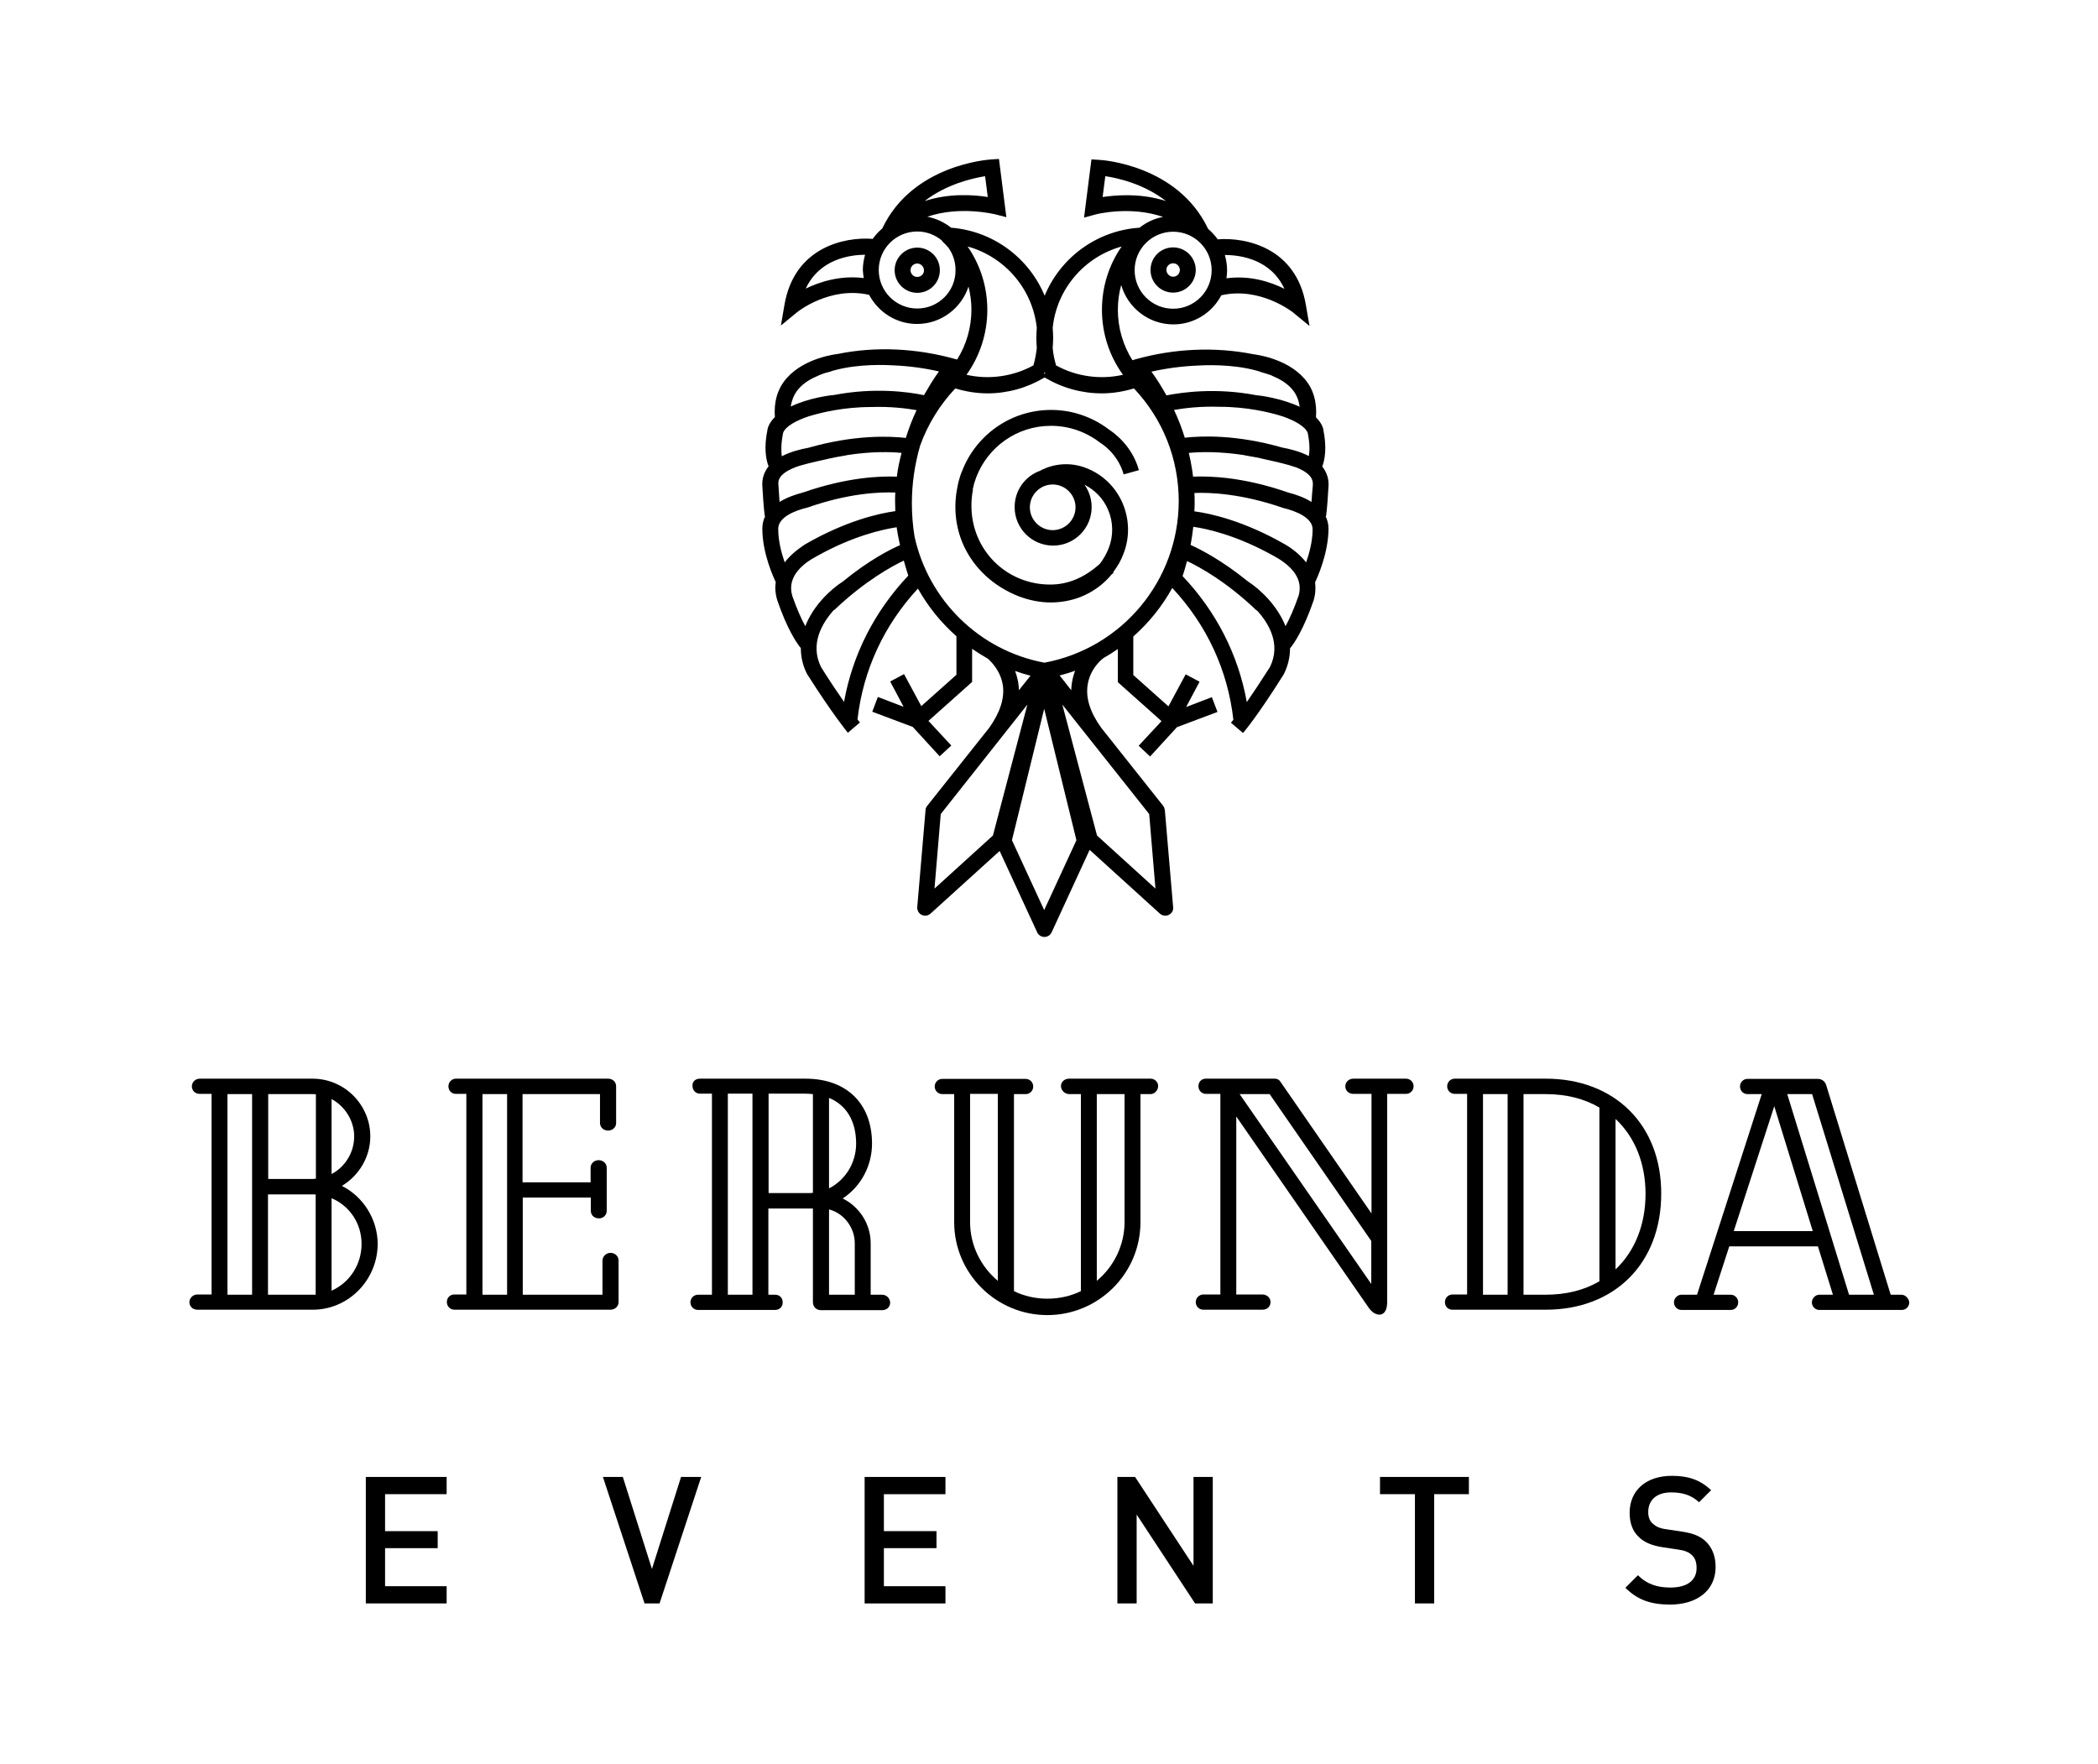 <?xml version="1.0" encoding="utf-8"?>
<!-- Generator: Adobe Illustrator 24.0.0, SVG Export Plug-In . SVG Version: 6.00 Build 0)  -->
<svg version="1.1" id="Layer_1" xmlns="http://www.w3.org/2000/svg" xmlns:xlink="http://www.w3.org/1999/xlink" x="0px" y="0px"
	 viewBox="0 0 93.71 78.78" style="enable-background:new 0 0 93.71 78.78;" xml:space="preserve">
<g>
	<g>
		<g>
			<path d="M15.27,52.97c0.78-0.47,1.27-1.31,1.27-2.21c0-1.42-1.16-2.58-2.58-2.58H8.93c-0.23,0-0.36,0.18-0.36,0.34
				c0,0.17,0.12,0.34,0.36,0.34h0.52v8.96H8.82c-0.22,0-0.36,0.18-0.36,0.34c0,0.17,0.12,0.34,0.36,0.34h5.17h0
				c1.59-0.01,2.88-1.34,2.88-2.95C16.86,54.46,16.23,53.45,15.27,52.97z M14.81,49.09c0.61,0.33,1.01,0.98,1.01,1.67
				c0,0.71-0.4,1.36-1.01,1.68V49.09z M11.26,57.83h-1.1v-8.96h1.1V57.83z M14.1,57.83c-0.05,0-0.09,0-0.15,0h-1.98v-4.48h1.98
				c0.05,0,0.1,0,0.15,0V57.83z M14.1,52.65c0,0-0.01,0-0.01,0c-0.04,0-0.09,0.01-0.13,0.01h-1.98v-3.79h1.98
				c0.05,0,0.1,0,0.15,0.01V52.65z M14.81,57.65v-4.13c0.81,0.34,1.34,1.13,1.34,2.04C16.15,56.48,15.62,57.29,14.81,57.65z"/>
		</g>
		<g>
			<path d="M27.27,55.96c-0.17,0-0.36,0.13-0.36,0.36v1.51h-3.56v-4.34h3.04v0.59c0,0.2,0.15,0.34,0.37,0.34
				c0.17,0,0.34-0.13,0.34-0.34v-1.92c0-0.21-0.18-0.34-0.36-0.34c-0.2,0-0.36,0.15-0.36,0.34v0.65h-3.04v-3.94h3.46v1.29
				c0,0.21,0.18,0.34,0.36,0.34c0.18,0,0.36-0.13,0.36-0.34v-1.64c0-0.19-0.15-0.34-0.36-0.34h-6.79c-0.21,0-0.34,0.17-0.34,0.34
				c0,0.2,0.14,0.34,0.34,0.34h0.46v8.96h-0.53c-0.2,0-0.34,0.14-0.34,0.34c0,0.17,0.13,0.34,0.34,0.34h6.97
				c0.2,0,0.36-0.15,0.36-0.34v-1.85C27.63,56.09,27.45,55.96,27.27,55.96z M22.65,57.83h-1.1v-8.96h1.1V57.83z"/>
		</g>
		<g>
			<path d="M39.4,57.83h-0.51v-2.3c0-0.85-0.49-1.62-1.25-2c0.81-0.53,1.31-1.45,1.31-2.45c0-1.79-1.14-2.9-2.97-2.9h-4.71
				c-0.21,0-0.34,0.12-0.34,0.31c0,0.21,0.14,0.36,0.34,0.36h0.53v8.98h-0.62c-0.19,0-0.34,0.15-0.34,0.34s0.15,0.34,0.34,0.34h3.44
				c0.2,0,0.34-0.14,0.34-0.34s-0.14-0.34-0.34-0.34h-0.3v-3.85h1.99v4.18c0,0.21,0.15,0.36,0.36,0.36h2.73
				c0.21,0,0.36-0.14,0.36-0.34C39.75,57.98,39.59,57.83,39.4,57.83z M33.61,57.83h-1.1v-8.98h1.1V57.83z M36.31,53.28
				c-0.07,0.01-0.14,0.01-0.2,0.01h-1.78v-4.44h1.65c0.11,0,0.22,0.01,0.33,0.02V53.28z M37.03,49.04c0.78,0.32,1.21,1.04,1.21,2.04
				c0,0.86-0.48,1.63-1.21,2V49.04z M38.18,57.83h-1.15v-3.81c0.66,0.17,1.15,0.81,1.15,1.51V57.83z"/>
		</g>
		<g>
			<path d="M51.39,48.18h-3.63c-0.21,0-0.37,0.14-0.37,0.33c0,0.19,0.17,0.36,0.37,0.36h0.52v8.8c-0.92,0.45-2.08,0.45-2.99,0v-8.8
				h0.52c0.19,0,0.34-0.15,0.34-0.34s-0.15-0.34-0.34-0.34h-3.72c-0.19,0-0.34,0.15-0.34,0.34s0.15,0.34,0.34,0.34h0.53v5.72
				c0,2.29,1.87,4.15,4.16,4.15s4.16-1.86,4.16-4.15v-5.72h0.45c0.18,0,0.34-0.17,0.34-0.36C51.73,48.33,51.58,48.18,51.39,48.18z
				 M44.57,57.21c-0.78-0.65-1.24-1.61-1.24-2.63v-5.72h1.24V57.21z M50.23,54.58c0,1.02-0.46,1.98-1.24,2.63v-8.34h1.24V54.58z"/>
		</g>
		<g>
			<path d="M62.8,48.18h-2.35c-0.2,0-0.36,0.15-0.36,0.34c0,0.19,0.15,0.34,0.36,0.34h0.81v5.34l-4.08-5.9
				c-0.05-0.08-0.14-0.12-0.25-0.12h-3.07c-0.19,0-0.33,0.14-0.33,0.34c0,0.19,0.15,0.34,0.33,0.34h0.65v8.96h-0.76
				c-0.19,0-0.34,0.16-0.34,0.34c0,0.21,0.17,0.34,0.34,0.34h2.64c0.21,0,0.36-0.14,0.36-0.34c0-0.19-0.16-0.34-0.36-0.34h-1.17
				v-7.95l5.9,8.52c0.15,0.22,0.32,0.33,0.5,0.33c0.1,0,0.34-0.06,0.34-0.57v-9.29h0.84c0.19,0,0.34-0.15,0.34-0.34
				S62.99,48.18,62.8,48.18z M61.25,57.35l-5.88-8.48h1.34l4.54,6.56V57.35z"/>
		</g>
		<g>
			<path d="M69.04,48.18h-4.06c-0.19,0-0.34,0.15-0.34,0.34s0.15,0.34,0.34,0.34h0.55v8.96h-0.65c-0.19,0-0.34,0.15-0.34,0.34
				c0,0.2,0.14,0.34,0.34,0.34h4.16c3.09,0,5.16-2.08,5.16-5.18C74.21,50.25,72.13,48.18,69.04,48.18z M67.34,57.83h-1.1v-8.96h1.1
				V57.83z M71.44,57.23c-0.68,0.4-1.49,0.6-2.4,0.6h-0.99v-8.96h0.99c0.91,0,1.72,0.2,2.4,0.6V57.23z M72.16,56.7v-6.72
				c0.87,0.81,1.34,1.99,1.34,3.35C73.5,54.7,73.02,55.89,72.16,56.7z"/>
		</g>
		<g>
			<path d="M84.93,57.83h-0.48l-2.88-9.36c-0.06-0.18-0.2-0.28-0.38-0.28h-3.14c-0.18,0-0.33,0.15-0.33,0.34
				c0,0.19,0.15,0.34,0.33,0.34h0.64l-2.89,8.96h-0.7c-0.17,0-0.33,0.16-0.33,0.34c0,0.19,0.15,0.34,0.33,0.34h2.21
				c0.18,0,0.33-0.15,0.33-0.34c0-0.18-0.15-0.34-0.33-0.34h-0.77l0.7-2.16h3.96l0.67,2.16h-0.61c-0.17,0-0.33,0.16-0.33,0.34
				c0,0.19,0.15,0.34,0.33,0.34h3.69c0.18,0,0.33-0.15,0.33-0.34C85.26,57.99,85.1,57.83,84.93,57.83z M77.44,54.99l1.81-5.58
				l1.72,5.58H77.44z M82.59,57.83l-2.76-8.96h1.11l2.76,8.96H82.59z"/>
		</g>
		<g>
			<path d="M40.97,11.06c-0.55,0-1.01,0.45-1.01,1.01c0,0.55,0.45,1.01,1.01,1.01s1.01-0.45,1.01-1.01
				C41.98,11.51,41.53,11.06,40.97,11.06z M40.97,12.37c-0.17,0-0.3-0.14-0.3-0.3c0-0.17,0.14-0.3,0.3-0.3s0.3,0.14,0.3,0.3
				C41.28,12.23,41.14,12.37,40.97,12.37z"/>
		</g>
		<g>
			<path d="M52.4,13.07c0.55,0,1.01-0.45,1.01-1.01c0-0.55-0.45-1.01-1.01-1.01s-1.01,0.45-1.01,1.01
				C51.39,12.62,51.84,13.07,52.4,13.07z M52.4,11.76c0.17,0,0.3,0.14,0.3,0.3c0,0.17-0.14,0.3-0.3,0.3s-0.3-0.14-0.3-0.3
				C52.09,11.9,52.23,11.76,52.4,11.76z"/>
		</g>
		<g>
			<path d="M51.37,33.79l1.2-1.31l1.81-0.68l-0.25-0.66l-1.15,0.44l0.6-1.13l-0.62-0.33l-0.77,1.43l-1.57-1.4v-1.72
				c0.7-0.62,1.29-1.35,1.74-2.17c1.54,1.65,2.48,3.67,2.73,5.89c-0.07,0.09-0.11,0.13-0.11,0.13l0.54,0.46
				c0.03-0.03,0.66-0.77,1.8-2.59l0.02-0.03c0.2-0.4,0.28-0.79,0.28-1.16c0.19-0.23,0.61-0.85,1.05-2.13
				c0.09-0.29,0.1-0.57,0.07-0.82c0.09-0.19,0.59-1.27,0.6-2.39c0-0.21-0.05-0.4-0.13-0.56l0.02,0c0-0.02,0.05-0.28,0.11-1.35
				c0.02-0.32-0.08-0.62-0.28-0.87c0.11-0.3,0.22-0.83,0.04-1.69l-0.01-0.04c-0.06-0.18-0.17-0.33-0.31-0.47
				c0.05-0.69-0.12-1.28-0.52-1.73c-0.81-0.93-2.23-1.08-2.29-1.09l0,0c-1.71-0.34-3.53-0.25-5.22,0.22l-0.17,0.05
				c-0.42-0.67-0.65-1.45-0.65-2.25c0-0.38,0.05-0.76,0.15-1.11c0.29,1.01,1.22,1.76,2.33,1.76c0.93,0,1.74-0.53,2.14-1.3
				c1.74-0.4,3.2,0.76,3.21,0.77l0.73,0.6l-0.16-0.93c-0.43-2.56-2.67-3.04-3.94-2.94c-0.12-0.17-0.26-0.32-0.42-0.46l-0.01-0.01
				c-1.35-2.85-4.74-3.08-4.88-3.08l-0.33-0.02l-0.33,2.6l0.51-0.14c0.02-0.01,1.56-0.4,3.02,0.11c-0.39,0.07-0.75,0.24-1.05,0.48
				c-1.93,0.13-3.54,1.35-4.24,3.04c-0.69-1.67-2.28-2.89-4.18-3.04c-0.3-0.24-0.66-0.41-1.06-0.49c1.46-0.5,3-0.11,3.02-0.11
				l0.51,0.13l-0.33-2.6l-0.33,0.02c-0.14,0.01-3.53,0.23-4.88,3.08l-0.01,0.01c-0.16,0.14-0.3,0.29-0.42,0.46
				c-1.27-0.1-3.5,0.38-3.94,2.94l-0.16,0.93l0.73-0.6c0.01-0.01,1.46-1.17,3.21-0.77c0.41,0.77,1.21,1.3,2.14,1.3
				c1.07,0,1.98-0.7,2.3-1.67c0.08,0.33,0.13,0.67,0.13,1.02c0,0.8-0.22,1.57-0.64,2.24l-0.11-0.03c-1.69-0.47-3.51-0.57-5.22-0.22
				l0,0c-0.06,0.01-1.48,0.16-2.29,1.09c-0.4,0.46-0.57,1.04-0.52,1.73c-0.14,0.14-0.25,0.29-0.31,0.47l-0.01,0.04
				c-0.18,0.85-0.08,1.39,0.04,1.69c-0.2,0.25-0.3,0.55-0.28,0.87c0.06,1.08,0.11,1.33,0.11,1.35l0.02,0
				c-0.08,0.16-0.13,0.35-0.13,0.56c0,1.12,0.51,2.2,0.6,2.39c-0.04,0.25-0.02,0.53,0.07,0.82c0.44,1.28,0.86,1.9,1.05,2.13
				c0,0.38,0.08,0.77,0.28,1.16l0.02,0.03c1.15,1.81,1.78,2.56,1.8,2.59l0.54-0.46c0,0-0.04-0.05-0.11-0.13
				c0.25-2.2,1.18-4.21,2.7-5.85c0.45,0.8,1.03,1.52,1.72,2.13v1.72l-1.57,1.4l-0.77-1.43l-0.62,0.33l0.6,1.13l-1.15-0.44
				l-0.25,0.66l1.81,0.68l1.2,1.31l0.52-0.48l-1.02-1.1l1.95-1.74v-1.48c0.23,0.16,0.46,0.3,0.7,0.44c0.15,0.13,0.57,0.54,0.67,1.18
				c0.09,0.58-0.12,1.22-0.6,1.9L41.41,36c-0.04,0.05-0.07,0.12-0.07,0.19l-0.37,4.33c-0.01,0.14,0.07,0.28,0.19,0.34
				c0.05,0.02,0.1,0.04,0.16,0.04c0.09,0,0.17-0.03,0.24-0.09l3.09-2.8l1.68,3.64c0.06,0.12,0.18,0.2,0.32,0.2h0
				c0.14,0,0.26-0.08,0.32-0.2l1.7-3.69l3.14,2.85c0.07,0.06,0.15,0.09,0.24,0.09c0.05,0,0.11-0.01,0.16-0.04
				c0.13-0.06,0.21-0.2,0.19-0.34l-0.37-4.33c-0.01-0.07-0.03-0.13-0.07-0.19l-2.77-3.49c-0.49-0.68-0.7-1.32-0.61-1.91
				c0.11-0.77,0.7-1.21,0.73-1.22c0.21-0.12,0.42-0.25,0.62-0.39v1.48l1.95,1.74l-1.02,1.1L51.37,33.79z M57.37,12.9
				c-0.62-0.31-1.53-0.61-2.59-0.47c0.02-0.12,0.03-0.24,0.03-0.36c0-0.24-0.04-0.46-0.1-0.68C55.41,11.39,56.76,11.58,57.37,12.9z
				 M50.32,8.72c-0.42,0-0.79,0.04-1.07,0.08l0.12-0.93c0.55,0.08,1.72,0.34,2.71,1.11C51.46,8.78,50.85,8.72,50.32,8.72z
				 M52.4,10.35c0.95,0,1.72,0.77,1.72,1.72s-0.77,1.72-1.72,1.72s-1.72-0.77-1.72-1.72S51.45,10.35,52.4,10.35z M38.58,12.42
				c-1.05-0.13-1.97,0.17-2.59,0.47c0.61-1.31,1.96-1.51,2.65-1.51c-0.06,0.22-0.1,0.44-0.1,0.68
				C38.55,12.19,38.56,12.31,38.58,12.42z M56.72,29.8c-0.42,0.66-0.76,1.17-1.03,1.56c-0.38-2.12-1.37-4.05-2.87-5.63
				c0.08-0.22,0.14-0.45,0.2-0.67c0.55,0.26,1.75,0.91,3.11,2.21c0,0,0,0,0.01-0.01C56.68,27.85,57.23,28.78,56.72,29.8z M58,26.62
				c-0.21,0.6-0.41,1.04-0.58,1.35c-0.36-0.91-1.12-1.64-1.68-2l0,0c-1.17-0.95-2.12-1.43-2.56-1.63c0.05-0.27,0.09-0.54,0.12-0.81
				c0.64,0.09,1.97,0.39,3.61,1.31c0,0,0,0,0,0C57.46,25.14,58.27,25.73,58,26.62z M58.34,25.12c-0.25-0.32-0.57-0.58-0.9-0.78l0,0
				c-1.89-1.09-3.4-1.41-4.09-1.5c0-0.02,0-0.04,0-0.05c0.01-0.13,0.01-0.27,0.01-0.4c0-0.12,0-0.25-0.01-0.37
				c0.67-0.03,2.1,0.02,3.97,0.67c0,0,0,0,0,0c0.55,0.13,1.31,0.43,1.31,0.95C58.63,24.17,58.48,24.72,58.34,25.12z M58.58,22.42
				c-0.34-0.21-0.72-0.34-1.04-0.42c-2.03-0.71-3.55-0.74-4.25-0.71c-0.01-0.1-0.03-0.2-0.04-0.3c-0.04-0.26-0.09-0.51-0.15-0.76
				c0.51-0.05,1.38-0.07,2.48,0.1l0,0c0,0,0.01,0,0.03,0.01c0.29,0.05,0.59,0.1,0.91,0.18c0.5,0.11,1.06,0.24,1.32,0.34
				c0,0,0,0,0.01,0c0.25,0.09,0.49,0.22,0.64,0.38c0.11,0.12,0.16,0.26,0.15,0.43C58.61,22,58.59,22.24,58.58,22.42z M58.41,19.33
				c0.1,0.49,0.09,0.83,0.05,1.04c-0.4-0.21-0.86-0.32-1.19-0.38c-2.06-0.59-3.62-0.52-4.35-0.44c-0.13-0.42-0.29-0.84-0.48-1.24
				c0.46-0.08,1.18-0.17,2.03-0.14c0,0,0.01,0,0.01,0c1.24,0,2.24,0.26,2.62,0.37c0.01,0,0.02,0.01,0.03,0.01
				c0.09,0.03,0.14,0.04,0.14,0.04l0,0C57.82,18.78,58.29,19.04,58.41,19.33z M53.46,16.33c0.32-0.02,1.55-0.08,2.65,0.22
				c0.07,0.02,0.14,0.04,0.19,0.06c0.01,0,0.02,0.01,0.03,0.01c0.14,0.04,0.3,0.09,0.47,0.15c0.01,0,0.01,0,0.01,0.01c0,0,0,0,0,0
				c0.32,0.13,0.66,0.32,0.9,0.6c0.19,0.22,0.3,0.48,0.34,0.79c-0.8-0.38-1.79-0.51-1.95-0.52v0c-1.78-0.34-3.28-0.13-4,0.01
				c-0.2-0.36-0.42-0.72-0.67-1.06C52.1,16.45,52.78,16.36,53.46,16.33z M50.1,11.01c-0.57,0.82-0.88,1.8-0.88,2.83
				c0,1.05,0.33,2.06,0.94,2.9c-1,0.23-2.09,0.08-2.99-0.42c-0.07-0.25-0.13-0.51-0.15-0.77c0.01-0.15,0.02-0.3,0.02-0.45
				c0-0.16-0.01-0.31-0.02-0.46C47.2,12.9,48.44,11.47,50.1,11.01z M46.66,16.64l0.03,0.01l-0.03,0.05l-0.03-0.05L46.66,16.64z
				 M44,7.87l0.12,0.93c-0.62-0.1-1.72-0.18-2.82,0.18C42.28,8.22,43.45,7.96,44,7.87z M40.97,13.78c-0.95,0-1.72-0.77-1.72-1.72
				s0.77-1.72,1.72-1.72c0.43,0,0.82,0.16,1.12,0.42l-0.01,0.01c0.1,0.09,0.19,0.19,0.28,0.29c0.2,0.28,0.32,0.62,0.32,1
				C42.69,13.01,41.92,13.78,40.97,13.78z M44.1,13.84c0-1.03-0.31-2-0.88-2.83c1.66,0.46,2.9,1.89,3.09,3.63
				c-0.01,0.15-0.02,0.31-0.02,0.46c0,0.15,0.01,0.3,0.02,0.45c-0.03,0.26-0.08,0.52-0.15,0.77c-0.91,0.5-1.99,0.65-2.99,0.42
				C43.77,15.9,44.1,14.89,44.1,13.84z M35.67,17.37c0.24-0.28,0.58-0.47,0.9-0.6c0,0,0,0,0,0c0.01,0,0.01,0,0.01-0.01
				c0.17-0.07,0.33-0.12,0.47-0.15c0.01,0,0.02-0.01,0.03-0.01c0.05-0.02,0.12-0.04,0.19-0.06c1.1-0.3,2.33-0.24,2.65-0.22
				c0.68,0.03,1.36,0.12,2.02,0.27c-0.25,0.34-0.46,0.7-0.67,1.06c-0.72-0.15-2.22-0.35-4-0.01c-0.16,0.01-1.15,0.13-1.95,0.52
				C35.37,17.85,35.48,17.59,35.67,17.37z M34.98,19.33c0.11-0.29,0.59-0.55,1.13-0.73l0,0c0,0,0.05-0.02,0.14-0.04
				c0.01,0,0.02-0.01,0.03-0.01c0.38-0.11,1.38-0.37,2.62-0.37c0,0,0.01,0,0.01,0c0.86-0.03,1.57,0.06,2.03,0.14
				c-0.19,0.4-0.35,0.82-0.48,1.24c-0.73-0.08-2.29-0.15-4.35,0.44c-0.33,0.06-0.79,0.17-1.19,0.38
				C34.89,20.15,34.88,19.82,34.98,19.33z M34.91,21.24c0.15-0.16,0.38-0.28,0.64-0.38c0,0,0,0,0.01,0c0.25-0.1,0.81-0.23,1.32-0.34
				c0.32-0.08,0.62-0.13,0.91-0.18c0.02,0,0.03-0.01,0.03-0.01l0,0c1.09-0.17,1.94-0.15,2.45-0.1c-0.09,0.35-0.17,0.7-0.21,1.06
				c-0.73-0.03-2.22,0.02-4.2,0.71c-0.31,0.08-0.7,0.21-1.04,0.42c-0.01-0.18-0.03-0.43-0.05-0.75
				C34.75,21.5,34.79,21.37,34.91,21.24z M35.05,25.12c-0.14-0.4-0.29-0.95-0.29-1.5c0-0.52,0.75-0.82,1.31-0.95c0,0,0,0,0,0
				c1.82-0.64,3.22-0.7,3.92-0.67c-0.01,0.12-0.01,0.25-0.01,0.37c0,0.16,0.01,0.31,0.01,0.46c-0.71,0.1-2.19,0.42-4.04,1.49l0,0
				C35.62,24.54,35.29,24.8,35.05,25.12z M35.97,27.97c-0.17-0.31-0.37-0.75-0.58-1.35c-0.27-0.89,0.53-1.48,1.08-1.77c0,0,0,0,0,0
				c1.62-0.91,2.94-1.2,3.58-1.3c0.03,0.22,0.07,0.44,0.12,0.66c0.01,0.05,0.02,0.1,0.03,0.14c-0.44,0.19-1.39,0.67-2.56,1.63l0,0
				C37.09,26.33,36.32,27.06,35.97,27.97z M37.7,31.35c-0.27-0.39-0.62-0.9-1.03-1.56c-0.5-1.02,0.04-1.95,0.58-2.55
				c0,0,0,0,0.01,0.01c1.37-1.3,2.56-1.95,3.11-2.21c0.06,0.23,0.13,0.45,0.2,0.67C39.06,27.31,38.08,29.24,37.7,31.35z
				 M44.35,37.32l-2.61,2.37l0.28-3.33l3.87-4.89L44.35,37.32z M45.34,29.97c0.22,0.08,0.45,0.15,0.69,0.21l-0.52,0.65
				c0-0.11-0.01-0.23-0.03-0.34C45.45,30.3,45.4,30.13,45.34,29.97z M46.64,40.65l-1.44-3.12l1.44-5.87l1.44,5.87L46.64,40.65z
				 M51.33,36.36l0.28,3.33l-2.61-2.37l-1.55-5.85L51.33,36.36z M47.33,30.17c0.24-0.06,0.47-0.13,0.69-0.21
				c-0.06,0.16-0.11,0.34-0.14,0.53c-0.02,0.11-0.03,0.23-0.03,0.34L47.33,30.17z M46.65,29.6c-2.93-0.55-5.18-2.81-5.8-5.63
				c-0.08-0.49-0.12-0.99-0.12-1.5c0-0.87,0.13-1.74,0.37-2.57c0.34-0.94,0.87-1.81,1.57-2.55c0.47,0.14,0.95,0.22,1.44,0.22
				c0.9,0,1.78-0.25,2.55-0.71c0.77,0.46,1.65,0.71,2.55,0.71c0.49,0,0.97-0.08,1.44-0.22c1.29,1.37,2,3.14,2,5.04
				C52.64,25.92,50.13,28.95,46.65,29.6z"/>
		</g>
		<g>
			<path d="M43.45,21.85c0.02-0.08,0.04-0.17,0.06-0.25c0.03-0.09,0.06-0.18,0.09-0.27c0.51-1.35,1.81-2.31,3.34-2.31
				c0.8,0,1.55,0.26,2.18,0.74l0.04,0.03c0.01,0,0.77,0.46,1.03,1.4L50.87,21c-0.31-1.13-1.18-1.71-1.33-1.81
				c-0.75-0.57-1.65-0.88-2.59-0.88c-1.82,0-3.37,1.14-3.98,2.74l0,0c-0.01,0.01-0.01,0.03-0.02,0.04c-0.04,0.1-0.07,0.2-0.1,0.3
				c-0.03,0.09-0.05,0.19-0.07,0.28c0,0.02-0.01,0.04-0.01,0.06c-0.19,0.89-0.1,1.81,0.27,2.63c0.47,1.03,1.34,1.83,2.45,2.27
				c0.47,0.18,0.96,0.28,1.44,0.28c0.45,0,0.9-0.08,1.32-0.24c0.56-0.22,1.04-0.57,1.41-1.02c0.03-0.02,0.05-0.04,0.08-0.07
				l-0.02-0.02c0.19-0.25,0.35-0.52,0.46-0.82c0.29-0.74,0.27-1.54-0.04-2.27c-0.32-0.73-0.9-1.29-1.64-1.57
				c-0.67-0.26-1.42-0.21-2.05,0.13c-0.66,0.24-1.13,0.87-1.13,1.62c0,0.95,0.77,1.72,1.72,1.72c0.95,0,1.72-0.77,1.72-1.72
				c0-0.37-0.12-0.72-0.32-1c0.47,0.24,0.84,0.62,1.05,1.11c0.24,0.55,0.25,1.17,0.03,1.73c-0.1,0.25-0.23,0.48-0.39,0.69
				c-0.69,0.62-1.42,0.93-2.22,0.93c-1.97,0-3.52-1.55-3.52-3.52c0-0.24,0.02-0.48,0.07-0.71C43.44,21.87,43.44,21.86,43.45,21.85z
				 M47.02,23.68c-0.56,0-1.02-0.46-1.02-1.02c0-0.56,0.46-1.02,1.02-1.02c0.56,0,1.02,0.46,1.02,1.02
				C48.04,23.22,47.58,23.68,47.02,23.68z"/>
		</g>
		<g>
			<path d="M16.34,71.62v-5.65h3.61v0.77H17.2v1.65h2.35v0.76H17.2v1.7h2.75v0.77H16.34z"/>
			<path d="M29.46,71.62h-0.67l-1.86-5.65h0.89l1.3,4.11l1.3-4.11h0.9L29.46,71.62z"/>
			<path d="M38.62,71.62v-5.65h3.61v0.77h-2.75v1.65h2.35v0.76h-2.35v1.7h2.75v0.77H38.62z"/>
			<path d="M53.38,71.62l-2.61-3.97v3.97h-0.86v-5.65h0.79l2.61,3.97v-3.97h0.86v5.65H53.38z"/>
			<path d="M64.06,66.74v4.88H63.2v-4.88h-1.56v-0.77h3.97v0.77H64.06z"/>
			<path d="M74.6,71.67c-0.85,0-1.45-0.2-2-0.75l0.56-0.56c0.41,0.41,0.88,0.55,1.45,0.55c0.75,0,1.17-0.32,1.17-0.87
				c0-0.25-0.06-0.45-0.22-0.59c-0.14-0.13-0.33-0.2-0.62-0.24l-0.67-0.1c-0.46-0.07-0.82-0.21-1.06-0.45
				c-0.28-0.25-0.42-0.62-0.42-1.09c0-0.98,0.71-1.65,1.89-1.65c0.75,0,1.27,0.19,1.75,0.64l-0.54,0.54
				c-0.35-0.33-0.76-0.44-1.25-0.44c-0.67,0-1.02,0.36-1.02,0.88c0,0.21,0.06,0.4,0.21,0.52c0.14,0.13,0.31,0.21,0.62,0.25l0.67,0.1
				c0.52,0.08,0.8,0.2,1.05,0.42c0.3,0.28,0.46,0.67,0.46,1.16C76.63,71.05,75.79,71.67,74.6,71.67z"/>
		</g>
	</g>
</g>
</svg>
